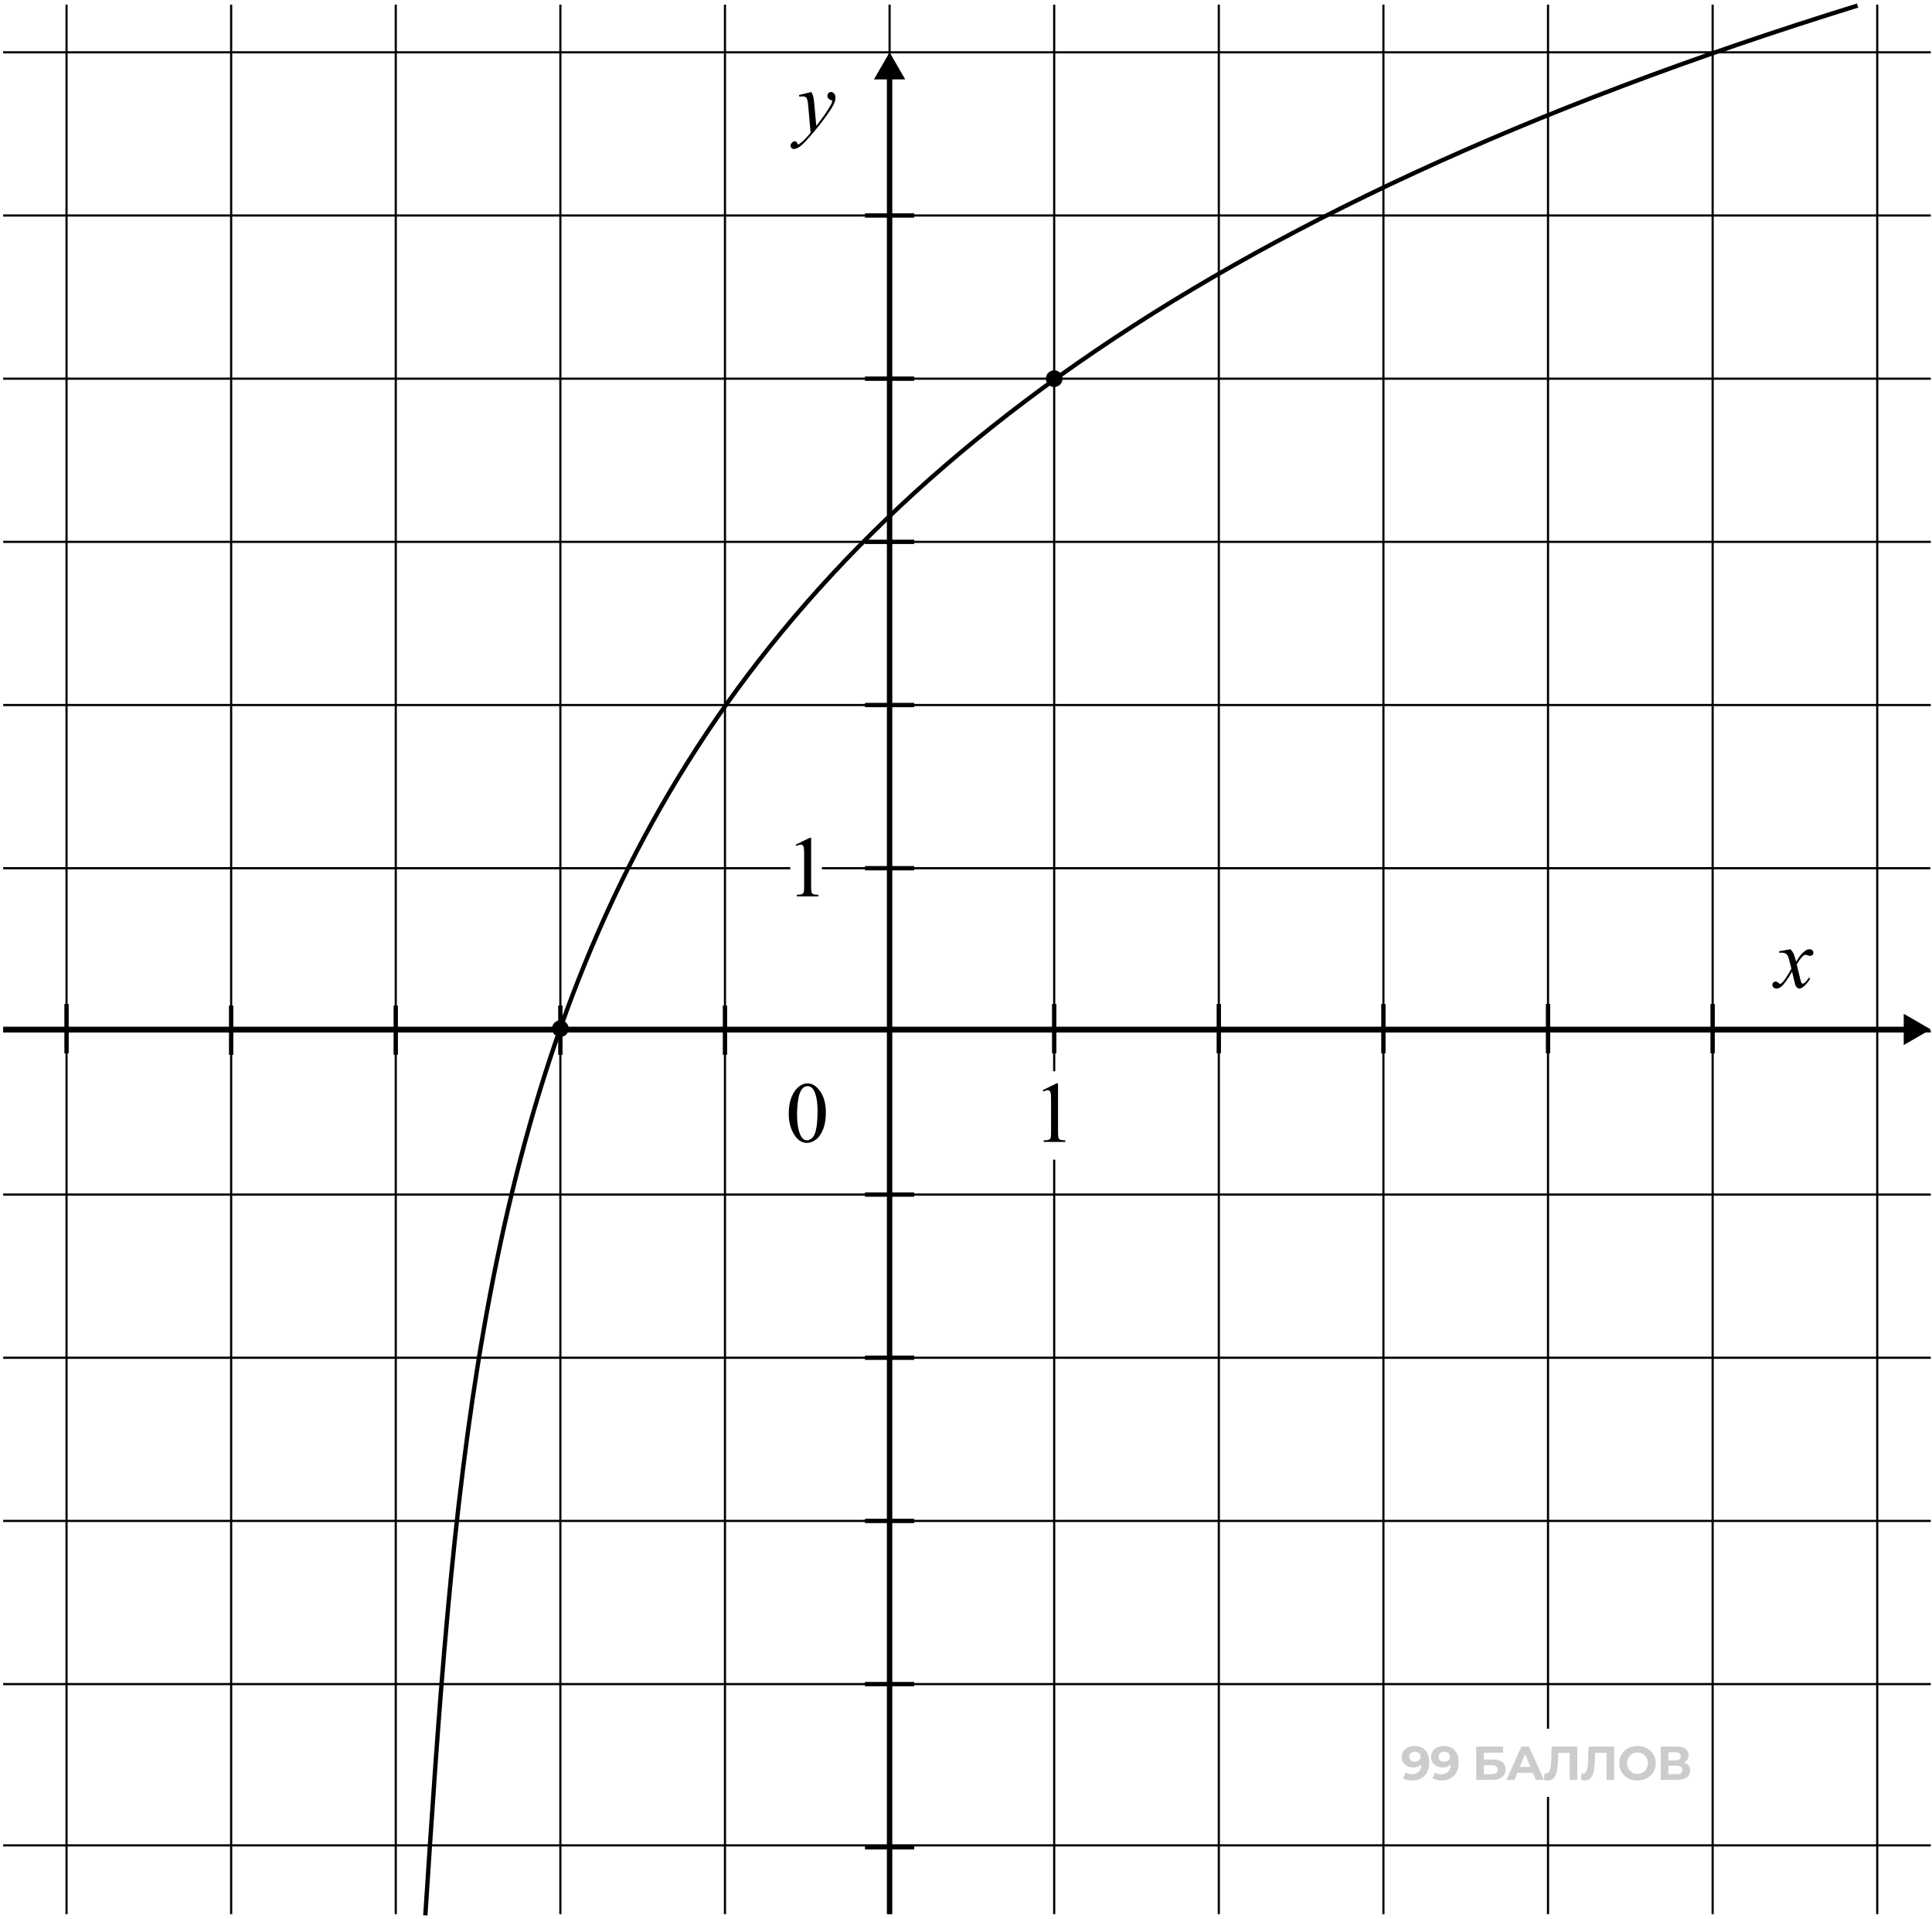 <svg width="446" height="443" viewBox="0 0 446 443" fill="none" xmlns="http://www.w3.org/2000/svg">
<path d="M98.186 442.134C110.579 252.218 120.546 96.836 428.826 1.28" stroke="black"/>
<path d="M326.496 403.025C327.207 403.025 327.82 403.172 328.333 403.465C328.847 403.759 329.243 404.188 329.521 404.753C329.8 405.31 329.94 406.007 329.94 406.843C329.94 407.731 329.771 408.482 329.433 409.098C329.103 409.715 328.645 410.184 328.058 410.507C327.471 410.83 326.789 410.991 326.012 410.991C325.608 410.991 325.219 410.947 324.845 410.859C324.471 410.771 324.149 410.639 323.877 410.463L324.537 409.154C324.75 409.3 324.977 409.403 325.219 409.462C325.462 409.513 325.715 409.539 325.979 409.539C326.639 409.539 327.163 409.337 327.552 408.933C327.948 408.53 328.146 407.932 328.146 407.14C328.146 407.008 328.142 406.861 328.135 406.7C328.128 406.539 328.109 406.377 328.08 406.216L328.564 406.678C328.44 406.964 328.263 407.206 328.036 407.404C327.809 407.595 327.545 407.742 327.244 407.844C326.943 407.94 326.606 407.987 326.232 407.987C325.74 407.987 325.293 407.888 324.889 407.69C324.493 407.492 324.174 407.213 323.932 406.854C323.697 406.495 323.58 406.073 323.58 405.589C323.58 405.061 323.708 404.606 323.965 404.224C324.229 403.843 324.581 403.55 325.021 403.344C325.469 403.131 325.96 403.025 326.496 403.025ZM326.606 404.356C326.349 404.356 326.125 404.404 325.935 404.499C325.744 404.587 325.594 404.719 325.484 404.896C325.374 405.064 325.318 405.266 325.318 405.501C325.318 405.853 325.436 406.135 325.671 406.348C325.913 406.553 326.232 406.656 326.628 406.656C326.885 406.656 327.112 406.608 327.31 406.513C327.515 406.41 327.673 406.271 327.783 406.095C327.893 405.919 327.948 405.721 327.948 405.501C327.948 405.281 327.893 405.086 327.783 404.918C327.68 404.741 327.53 404.606 327.332 404.51C327.134 404.408 326.892 404.356 326.606 404.356ZM333.281 403.025C333.993 403.025 334.605 403.172 335.119 403.465C335.632 403.759 336.028 404.188 336.307 404.753C336.586 405.31 336.725 406.007 336.725 406.843C336.725 407.731 336.556 408.482 336.219 409.098C335.889 409.715 335.43 410.184 334.844 410.507C334.257 410.83 333.575 410.991 332.797 410.991C332.394 410.991 332.005 410.947 331.631 410.859C331.257 410.771 330.934 410.639 330.663 410.463L331.323 409.154C331.535 409.3 331.763 409.403 332.005 409.462C332.247 409.513 332.5 409.539 332.764 409.539C333.424 409.539 333.949 409.337 334.337 408.933C334.734 408.53 334.932 407.932 334.932 407.14C334.932 407.008 334.928 406.861 334.921 406.7C334.913 406.539 334.895 406.377 334.866 406.216L335.35 406.678C335.225 406.964 335.049 407.206 334.822 407.404C334.594 407.595 334.33 407.742 334.029 407.844C333.729 407.94 333.391 407.987 333.017 407.987C332.526 407.987 332.078 407.888 331.675 407.69C331.279 407.492 330.96 407.213 330.718 406.854C330.483 406.495 330.366 406.073 330.366 405.589C330.366 405.061 330.494 404.606 330.751 404.224C331.015 403.843 331.367 403.55 331.807 403.344C332.254 403.131 332.746 403.025 333.281 403.025ZM333.391 404.356C333.135 404.356 332.911 404.404 332.72 404.499C332.529 404.587 332.379 404.719 332.269 404.896C332.159 405.064 332.104 405.266 332.104 405.501C332.104 405.853 332.221 406.135 332.456 406.348C332.698 406.553 333.017 406.656 333.413 406.656C333.67 406.656 333.897 406.608 334.095 406.513C334.301 406.41 334.458 406.271 334.568 406.095C334.679 405.919 334.734 405.721 334.734 405.501C334.734 405.281 334.679 405.086 334.568 404.918C334.466 404.741 334.315 404.606 334.117 404.51C333.919 404.408 333.677 404.356 333.391 404.356ZM340.784 410.859V403.157H347V404.576H342.555V406.161H344.69C345.621 406.161 346.329 406.355 346.813 406.744C347.305 407.133 347.551 407.698 347.551 408.438C347.551 409.201 347.279 409.795 346.736 410.221C346.194 410.646 345.427 410.859 344.437 410.859H340.784ZM342.555 409.539H344.338C344.793 409.539 345.141 409.451 345.383 409.275C345.625 409.091 345.746 408.827 345.746 408.482C345.746 407.808 345.277 407.47 344.338 407.47H342.555V409.539ZM347.775 410.859L351.208 403.157H352.968L356.412 410.859H354.541L351.725 404.059H352.429L349.601 410.859H347.775ZM349.491 409.209L349.964 407.855H353.925L354.409 409.209H349.491ZM357.333 410.98C357.201 410.98 357.062 410.969 356.915 410.947C356.776 410.925 356.622 410.896 356.453 410.859L356.563 409.352C356.666 409.381 356.772 409.396 356.882 409.396C357.183 409.396 357.417 409.275 357.586 409.032C357.755 408.783 357.876 408.427 357.949 407.965C358.022 407.503 358.07 406.942 358.092 406.282L358.202 403.157H364.122V410.859H362.361V404.202L362.768 404.609H359.368L359.732 404.18L359.666 406.216C359.644 406.971 359.592 407.642 359.511 408.229C359.431 408.816 359.306 409.315 359.137 409.726C358.969 410.136 358.738 410.448 358.444 410.661C358.151 410.874 357.78 410.98 357.333 410.98ZM365.848 410.98C365.716 410.98 365.577 410.969 365.43 410.947C365.291 410.925 365.137 410.896 364.968 410.859L365.078 409.352C365.181 409.381 365.287 409.396 365.397 409.396C365.698 409.396 365.933 409.275 366.101 409.032C366.27 408.783 366.391 408.427 366.464 407.965C366.538 407.503 366.585 406.942 366.607 406.282L366.718 403.157H372.637V410.859H370.876V404.202L371.284 404.609H367.884L368.247 404.18L368.181 406.216C368.159 406.971 368.108 407.642 368.027 408.229C367.946 408.816 367.821 409.315 367.653 409.726C367.484 410.136 367.253 410.448 366.96 410.661C366.666 410.874 366.296 410.98 365.848 410.98ZM378.026 410.991C377.417 410.991 376.853 410.892 376.332 410.694C375.818 410.496 375.371 410.217 374.99 409.858C374.615 409.498 374.322 409.076 374.109 408.592C373.904 408.108 373.801 407.58 373.801 407.008C373.801 406.436 373.904 405.908 374.109 405.424C374.322 404.94 374.619 404.518 375.001 404.158C375.382 403.799 375.829 403.52 376.343 403.322C376.856 403.124 377.414 403.025 378.015 403.025C378.624 403.025 379.181 403.124 379.688 403.322C380.201 403.52 380.645 403.799 381.019 404.158C381.4 404.518 381.697 404.94 381.91 405.424C382.123 405.9 382.229 406.429 382.229 407.008C382.229 407.58 382.123 408.112 381.91 408.603C381.697 409.087 381.4 409.509 381.019 409.869C380.645 410.221 380.201 410.496 379.688 410.694C379.181 410.892 378.628 410.991 378.026 410.991ZM378.015 409.473C378.36 409.473 378.675 409.414 378.961 409.297C379.255 409.179 379.512 409.01 379.732 408.79C379.952 408.57 380.12 408.31 380.238 408.009C380.362 407.709 380.425 407.375 380.425 407.008C380.425 406.641 380.362 406.308 380.238 406.007C380.12 405.706 379.952 405.446 379.732 405.226C379.519 405.006 379.266 404.837 378.972 404.719C378.679 404.602 378.36 404.543 378.015 404.543C377.67 404.543 377.351 404.602 377.058 404.719C376.772 404.837 376.519 405.006 376.299 405.226C376.079 405.446 375.906 405.706 375.782 406.007C375.664 406.308 375.606 406.641 375.606 407.008C375.606 407.367 375.664 407.701 375.782 408.009C375.906 408.31 376.075 408.57 376.288 408.79C376.508 409.01 376.765 409.179 377.058 409.297C377.351 409.414 377.67 409.473 378.015 409.473ZM383.382 410.859V403.157H386.969C387.864 403.157 388.561 403.33 389.059 403.674C389.558 404.019 389.808 404.51 389.808 405.149C389.808 405.779 389.573 406.271 389.103 406.623C388.634 406.968 388.011 407.14 387.233 407.14L387.442 406.678C388.308 406.678 388.979 406.85 389.456 407.195C389.932 407.54 390.171 408.039 390.171 408.691C390.171 409.366 389.914 409.898 389.401 410.287C388.894 410.668 388.154 410.859 387.178 410.859H383.382ZM385.154 409.539H387.112C387.523 409.539 387.835 409.458 388.047 409.297C388.26 409.135 388.366 408.886 388.366 408.548C388.366 408.226 388.26 407.987 388.047 407.833C387.835 407.672 387.523 407.591 387.112 407.591H385.154V409.539ZM385.154 406.348H386.815C387.204 406.348 387.497 406.271 387.695 406.117C387.893 405.955 387.992 405.721 387.992 405.413C387.992 405.105 387.893 404.874 387.695 404.719C387.497 404.558 387.204 404.477 386.815 404.477H385.154V406.348Z" fill="black" fill-opacity="0.2"/>
<path d="M15.36 1.064L15.36 441.849" stroke="black" stroke-width="0.5"/>
<path d="M445.723 12.076L0.732 12.076" stroke="black" stroke-width="0.5"/>
<path d="M53.36 1.064L53.36 441.849" stroke="black" stroke-width="0.5"/>
<path d="M445.723 49.743L0.732 49.743" stroke="black" stroke-width="0.5"/>
<path d="M91.36 1.064L91.36 441.849" stroke="black" stroke-width="0.5"/>
<path d="M445.723 87.409L0.732 87.409" stroke="black" stroke-width="0.5"/>
<path d="M129.36 1.064L129.36 441.849" stroke="black" stroke-width="0.5"/>
<path d="M445.723 125.076L0.732 125.076" stroke="black" stroke-width="0.5"/>
<path d="M167.36 1.064L167.36 441.849" stroke="black" stroke-width="0.5"/>
<path d="M445.723 162.743L0.732 162.743" stroke="black" stroke-width="0.5"/>
<path d="M243.36 1.064L243.36 247.292M243.36 441.849L243.36 267.691" stroke="black" stroke-width="0.5"/>
<path d="M205.36 1.064L205.36 441.849" stroke="black" stroke-width="0.5"/>
<path d="M445.608 200.41L189.744 200.41M0.732 200.41L182.439 200.41" stroke="black" stroke-width="0.5"/>
<path d="M281.36 1.064L281.36 441.849" stroke="black" stroke-width="0.5"/>
<path d="M445.723 238.077L0.732 238.077" stroke="black" stroke-width="0.5"/>
<path d="M319.36 1.064L319.36 441.849" stroke="black" stroke-width="0.5"/>
<path d="M445.723 275.744L0.732 275.744" stroke="black" stroke-width="0.5"/>
<path d="M357.36 1.064L357.36 399.04M357.36 441.849L357.36 414.79" stroke="black" stroke-width="0.5"/>
<path d="M445.723 313.411L0.732 313.411" stroke="black" stroke-width="0.5"/>
<path d="M395.36 1.064L395.36 441.849" stroke="black" stroke-width="0.5"/>
<path d="M445.723 351.078L0.732 351.078" stroke="black" stroke-width="0.5"/>
<path d="M433.36 1.064L433.36 441.849" stroke="black" stroke-width="0.5"/>
<path d="M445.723 388.744L0.732 388.744" stroke="black" stroke-width="0.5"/>
<path d="M445.723 425.973L0.732 425.973" stroke="black" stroke-width="0.5"/>
<path d="M182.082 257.047C182.082 255.536 182.31 254.238 182.766 253.15C183.222 252.057 183.827 251.243 184.582 250.709C185.168 250.286 185.774 250.074 186.399 250.074C187.414 250.074 188.326 250.592 189.133 251.627C190.142 252.91 190.647 254.648 190.647 256.842C190.647 258.378 190.426 259.684 189.983 260.758C189.54 261.832 188.974 262.613 188.284 263.102C187.6 263.583 186.939 263.824 186.301 263.824C185.038 263.824 183.987 263.079 183.147 261.588C182.437 260.331 182.082 258.818 182.082 257.047ZM183.997 257.291C183.997 259.114 184.221 260.602 184.67 261.754C185.041 262.724 185.595 263.209 186.331 263.209C186.682 263.209 187.047 263.053 187.424 262.74C187.802 262.421 188.088 261.891 188.284 261.148C188.583 260.029 188.733 258.45 188.733 256.412C188.733 254.902 188.577 253.642 188.264 252.633C188.03 251.884 187.727 251.354 187.356 251.041C187.089 250.826 186.767 250.719 186.389 250.719C185.946 250.719 185.553 250.917 185.207 251.314C184.739 251.855 184.42 252.704 184.25 253.863C184.081 255.022 183.997 256.165 183.997 257.291Z" fill="black"/>
<path d="M240.704 251.646L243.926 250.074H244.248V261.256C244.248 261.998 244.278 262.46 244.336 262.643C244.401 262.825 244.532 262.965 244.727 263.062C244.922 263.16 245.319 263.215 245.918 263.229V263.59H240.938V263.229C241.563 263.215 241.967 263.163 242.149 263.072C242.331 262.975 242.458 262.848 242.53 262.691C242.601 262.529 242.637 262.05 242.637 261.256V254.107C242.637 253.144 242.605 252.525 242.539 252.252C242.494 252.044 242.409 251.891 242.286 251.793C242.168 251.695 242.025 251.646 241.856 251.646C241.615 251.646 241.28 251.747 240.85 251.949L240.704 251.646Z" fill="black"/>
<path d="M183.704 194.967L186.926 193.394H187.248V204.576C187.248 205.318 187.278 205.78 187.336 205.963C187.401 206.145 187.532 206.285 187.727 206.383C187.922 206.48 188.319 206.536 188.918 206.549V206.91H183.938V206.549C184.563 206.536 184.967 206.484 185.149 206.392C185.331 206.295 185.458 206.168 185.53 206.012C185.601 205.849 185.637 205.37 185.637 204.576V197.428C185.637 196.464 185.605 195.846 185.539 195.572C185.494 195.364 185.409 195.211 185.286 195.113C185.168 195.016 185.025 194.967 184.856 194.967C184.615 194.967 184.28 195.068 183.85 195.269L183.704 194.967Z" fill="black"/>
<path d="M205.36 12.076L201.751 18.326L208.968 18.326L205.36 12.076ZM204.735 17.701L204.735 441.849L205.985 441.849L205.985 17.701L204.735 17.701Z" fill="black"/>
<path d="M187.29 21.238C187.512 21.616 187.665 21.97 187.749 22.302C187.834 22.628 187.918 23.272 188.003 24.236L188.433 29.041C188.823 28.572 189.39 27.83 190.132 26.814C190.49 26.319 190.933 25.645 191.46 24.793C191.779 24.272 191.974 23.907 192.046 23.699C192.085 23.595 192.105 23.487 192.105 23.377C192.105 23.305 192.082 23.246 192.036 23.201C191.991 23.155 191.87 23.103 191.675 23.045C191.486 22.98 191.327 22.866 191.196 22.703C191.073 22.534 191.011 22.341 191.011 22.127C191.011 21.86 191.089 21.645 191.245 21.482C191.402 21.319 191.597 21.238 191.831 21.238C192.118 21.238 192.362 21.358 192.564 21.599C192.765 21.834 192.866 22.159 192.866 22.576C192.866 23.09 192.691 23.679 192.339 24.343C191.987 25.001 191.31 26.013 190.308 27.381C189.305 28.748 188.091 30.239 186.665 31.853C185.682 32.966 184.953 33.666 184.478 33.953C184.002 34.246 183.596 34.392 183.257 34.392C183.055 34.392 182.879 34.314 182.73 34.158C182.573 34.008 182.495 33.832 182.495 33.63C182.495 33.377 182.603 33.145 182.818 32.937C183.026 32.729 183.254 32.625 183.501 32.625C183.631 32.625 183.739 32.654 183.823 32.712C183.876 32.745 183.934 32.836 183.999 32.986C184.058 33.142 184.113 33.246 184.165 33.298C184.198 33.331 184.237 33.347 184.282 33.347C184.321 33.347 184.39 33.315 184.487 33.25C184.846 33.028 185.262 32.677 185.737 32.195C186.362 31.557 186.825 31.036 187.124 30.632L186.577 24.441C186.486 23.419 186.349 22.797 186.167 22.576C185.985 22.355 185.679 22.244 185.249 22.244C185.112 22.244 184.868 22.263 184.517 22.302L184.429 21.941L187.29 21.238Z" fill="black"/>
<path d="M413.327 219.119C413.646 219.457 413.887 219.796 414.049 220.134C414.167 220.369 414.359 220.984 414.626 221.98L415.485 220.691C415.713 220.378 415.99 220.082 416.315 219.802C416.641 219.516 416.927 219.32 417.174 219.216C417.331 219.151 417.503 219.119 417.692 219.119C417.972 219.119 418.193 219.194 418.356 219.343C418.525 219.493 418.61 219.675 418.61 219.89C418.61 220.138 418.561 220.307 418.464 220.398C418.281 220.561 418.073 220.642 417.839 220.642C417.702 220.642 417.555 220.613 417.399 220.554C417.093 220.45 416.888 220.398 416.784 220.398C416.628 220.398 416.442 220.489 416.227 220.671C415.824 221.01 415.342 221.664 414.782 222.634L415.583 225.994C415.706 226.508 415.811 226.817 415.895 226.921C415.98 227.019 416.064 227.068 416.149 227.068C416.286 227.068 416.445 226.993 416.628 226.843C416.986 226.544 417.292 226.153 417.546 225.671L417.887 225.847C417.477 226.615 416.956 227.253 416.325 227.761C415.967 228.048 415.664 228.191 415.417 228.191C415.052 228.191 414.762 227.986 414.548 227.576C414.411 227.322 414.128 226.228 413.698 224.294C412.682 226.059 411.869 227.195 411.257 227.703C410.859 228.028 410.475 228.191 410.104 228.191C409.844 228.191 409.606 228.097 409.391 227.908C409.235 227.764 409.157 227.572 409.157 227.332C409.157 227.117 409.229 226.938 409.372 226.794C409.515 226.651 409.691 226.58 409.899 226.58C410.107 226.58 410.329 226.684 410.563 226.892C410.732 227.042 410.863 227.117 410.954 227.117C411.032 227.117 411.133 227.065 411.257 226.96C411.563 226.713 411.979 226.179 412.507 225.359C413.034 224.539 413.379 223.946 413.542 223.582C413.138 222 412.92 221.163 412.887 221.072C412.738 220.649 412.542 220.349 412.301 220.173C412.061 219.998 411.706 219.91 411.237 219.91C411.087 219.91 410.915 219.916 410.719 219.929V219.578L413.327 219.119Z" fill="black"/>
<path d="M199.679 49.743H211.041" stroke="black"/>
<path d="M199.679 87.409H211.041" stroke="black"/>
<path d="M199.679 125.077H211.041" stroke="black"/>
<path d="M199.679 162.744H211.041" stroke="black"/>
<path d="M199.679 200.411H211.041" stroke="black"/>
<path d="M445.722 237.623L439.472 234.014V241.231L445.722 237.623ZM440.097 236.998L0.732 236.998V238.248L440.097 238.248V236.998Z" fill="black"/>
<path d="M243.359 243.125L243.359 231.762" stroke="black"/>
<path d="M281.359 243.125L281.359 231.762" stroke="black"/>
<path d="M319.359 243.125L319.359 231.762" stroke="black"/>
<path d="M357.359 243.125L357.359 231.762" stroke="black"/>
<path d="M395.359 243.125L395.359 231.762" stroke="black"/>
<path d="M167.359 243.484L167.359 232.121" stroke="black"/>
<path d="M129.359 243.484L129.359 232.121" stroke="black"/>
<path d="M91.359 243.484L91.359 232.121" stroke="black"/>
<path d="M53.359 243.484L53.359 232.121" stroke="black"/>
<path d="M15.359 243.125L15.359 231.762" stroke="black"/>
<path d="M199.679 275.745H211.041" stroke="black"/>
<path d="M199.679 313.411H211.041" stroke="black"/>
<path d="M199.679 351.078H211.041" stroke="black"/>
<path d="M199.679 388.745H211.041" stroke="black"/>
<path d="M199.679 426.413H211.041" stroke="black"/>
<circle cx="243.36" cy="87.409" r="1.925" fill="black"/>
<circle cx="129.359" cy="237.443" r="1.925" fill="black"/>
</svg>
